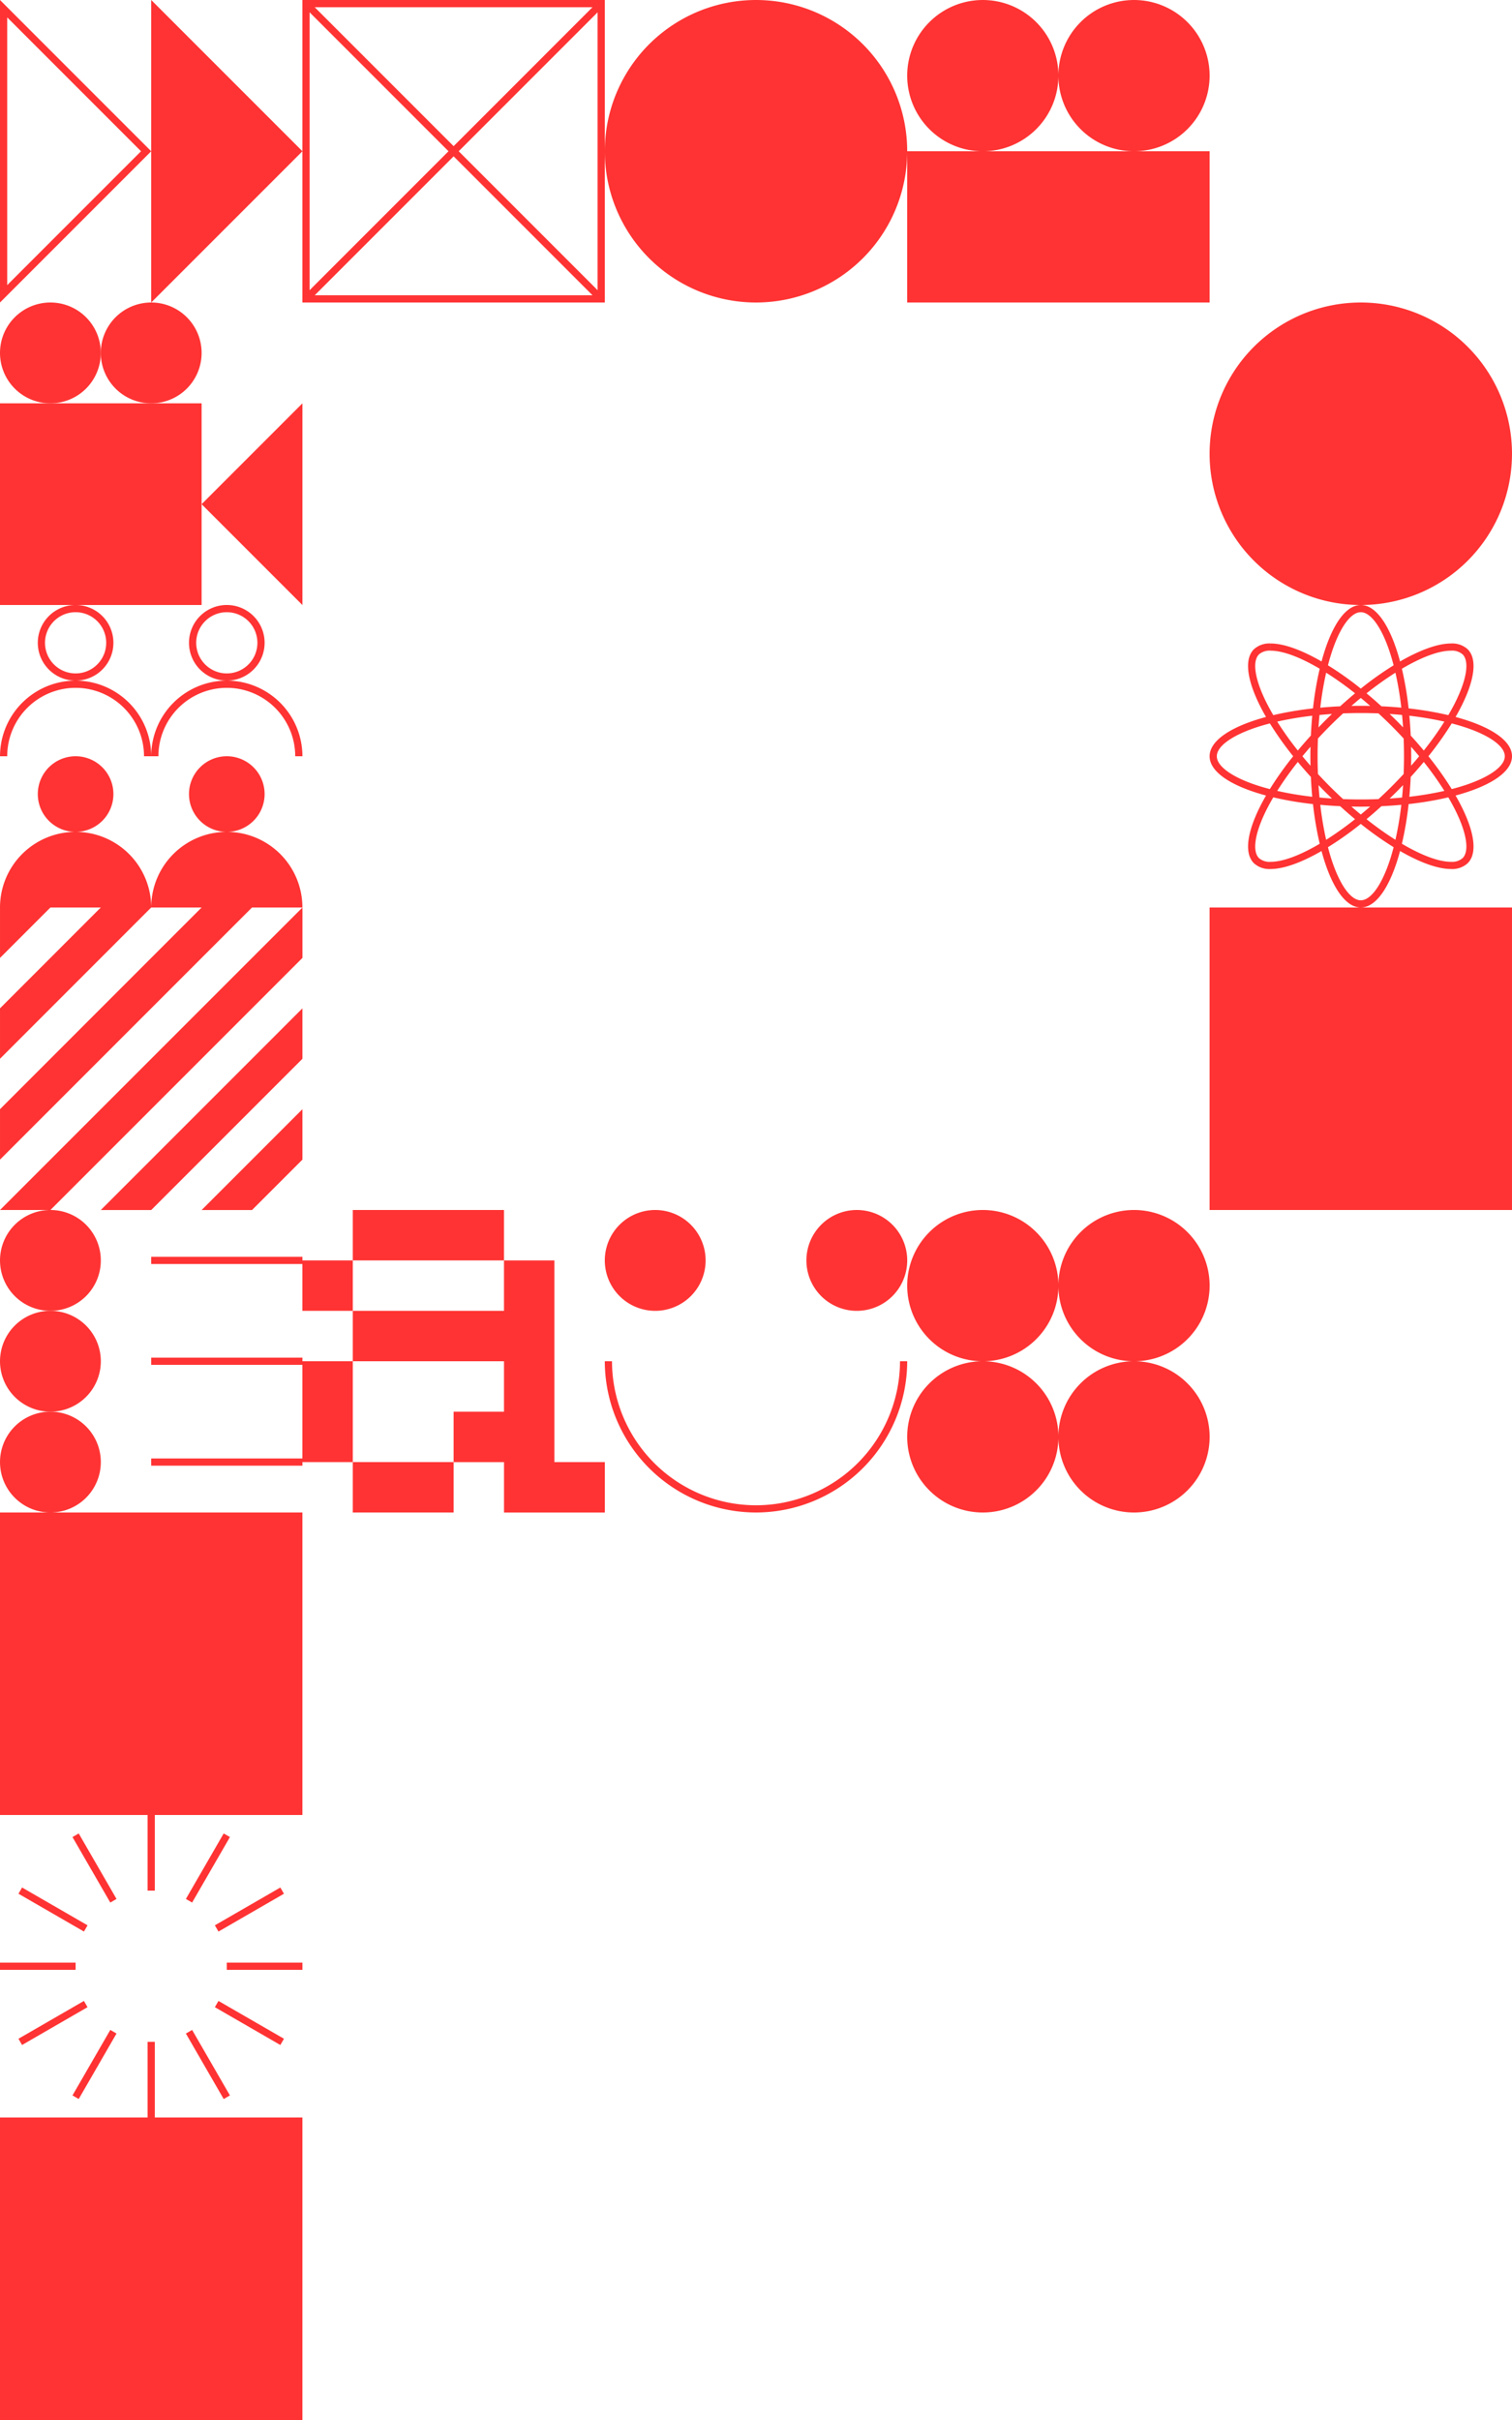 <svg xmlns="http://www.w3.org/2000/svg" width="347.947" height="556.712" viewBox="0 0 347.947 556.712">
  <g id="Group_722" data-name="Group 722" transform="translate(22076 419.827)">
    <path id="Path_395" data-name="Path 395" d="M4.795,7.192a17.4,17.4,0,1,0,17.4-17.4,17.4,17.4,0,0,0-17.4,17.4m-17.4-17.4A17.4,17.4,0,0,0-30,7.192a17.4,17.4,0,0,0,17.4,17.4,17.4,17.4,0,0,0,17.4-17.4,17.4,17.4,0,0,0-17.4-17.4m17.4-17.4A17.4,17.4,0,0,0-12.6-45,17.4,17.4,0,0,0-30-27.6a17.4,17.4,0,0,0,17.4,17.4,17.4,17.4,0,0,0,17.4-17.4m34.795,0A17.4,17.4,0,0,0,22.192-45a17.4,17.4,0,0,0-17.4,17.4,17.4,17.4,0,0,0,17.4,17.4,17.4,17.4,0,0,0,17.4-17.4" transform="translate(-21837.232 -96.47)" fill="#f33"/>
    <path id="Path_397" data-name="Path 397" d="M6.393,3.2h0l-23.2,23.2L-40,49.59h11.6l11.6-11.6,23.2-23.2,23.2-23.2V-20Zm0-23.2-23.2,23.2L-40,26.4v11.6L-5.208,3.2,17.991-20Zm-23.2,0L-40,3.2v11.6L-5.208-20ZM-40-20V-8.4L-28.4-20ZM6.393,26.4l-23.2,23.2h11.6l11.6-11.6,23.2-23.2V3.2Zm0,23.2h11.6l11.6-11.6V26.4Z" transform="translate(-22035.998 -191.06)" fill="#f33"/>
    <path id="Path_398" data-name="Path 398" d="M3.2,1.6A11.6,11.6,0,0,0-8.4-10,11.6,11.6,0,0,0-20,1.6,11.6,11.6,0,0,0-8.4,13.2,11.6,11.6,0,0,0,3.2,1.6" transform="translate(-22055.998 -131.47)" fill="#f33"/>
    <path id="Path_399" data-name="Path 399" d="M0,1.6A11.6,11.6,0,1,0,11.6-10,11.6,11.6,0,0,0,0,1.6" transform="translate(-22075.998 -108.274)" fill="#f33"/>
    <path id="Path_400" data-name="Path 400" d="M0,1.6A11.6,11.6,0,1,0,11.6-10,11.6,11.6,0,0,0,0,1.6" transform="translate(-22075.998 -85.077)" fill="#f33"/>
    <path id="Path_402" data-name="Path 402" d="M30-229.058H64.8v-1.657H30Z" transform="translate(-22071.205 100.014)" fill="#f33"/>
    <path id="Path_403" data-name="Path 403" d="M30-209.058H64.8v-1.657H30Z" transform="translate(-22071.205 103.211)" fill="#f33"/>
    <path id="Path_404" data-name="Path 404" d="M30-189.058H64.8v-1.657H30Z" transform="translate(-22071.205 106.407)" fill="#f33"/>
    <path id="Path_405" data-name="Path 405" d="M1.2.228a7.041,7.041,0,0,1,0,14.083A7.041,7.041,0,0,1,1.2.228m0,15.74a8.7,8.7,0,1,0-8.7-8.7,8.7,8.7,0,0,0,8.7,8.7" transform="translate(-22059.801 -279.219)" fill="#f33"/>
    <path id="Path_406" data-name="Path 406" d="M2.4.228a15.758,15.758,0,0,1,15.74,15.74h1.657A17.418,17.418,0,0,0,2.4-1.429,17.418,17.418,0,0,0-15,15.968h1.657A15.758,15.758,0,0,1,2.4.228" transform="translate(-22060.998 -261.822)" fill="#f33"/>
    <path id="Path_407" data-name="Path 407" d="M1.2.228a7.041,7.041,0,0,1,0,14.083A7.041,7.041,0,0,1,1.2.228m0,15.74a8.7,8.7,0,1,0-8.7-8.7,8.7,8.7,0,0,0,8.7,8.7" transform="translate(-22025.008 -279.219)" fill="#f33"/>
    <path id="Path_408" data-name="Path 408" d="M2.4.228a15.758,15.758,0,0,1,15.74,15.74h1.657A17.418,17.418,0,0,0,2.4-1.429,17.418,17.418,0,0,0-15,15.968h1.657A15.758,15.758,0,0,1,2.4.228" transform="translate(-22026.203 -261.822)" fill="#f33"/>
    <path id="Path_409" data-name="Path 409" d="M2.4,1.2A8.7,8.7,0,0,0-6.3-7.5,8.7,8.7,0,0,0-15,1.2,8.7,8.7,0,0,0-6.3,9.9,8.7,8.7,0,0,0,2.4,1.2" transform="translate(-22052.301 -238.354)" fill="#f33"/>
    <path id="Path_410" data-name="Path 410" d="M2.4,0A17.4,17.4,0,0,0-15,17.4H19.795A17.4,17.4,0,0,0,2.4,0" transform="translate(-22061 -228.456)" fill="#f33"/>
    <path id="Path_411" data-name="Path 411" d="M2.4,1.2A8.7,8.7,0,0,0-6.3-7.5,8.7,8.7,0,0,0-15,1.2,8.7,8.7,0,0,0-6.3,9.9,8.7,8.7,0,0,0,2.4,1.2" transform="translate(-22017.508 -238.354)" fill="#f33"/>
    <path id="Path_412" data-name="Path 412" d="M2.4,0A17.4,17.4,0,0,0-15,17.4H19.795A17.4,17.4,0,0,0,2.4,0" transform="translate(-22026.203 -228.456)" fill="#f33"/>
    <path id="Path_414" data-name="Path 414" d="M60-410.411h69.588V-480H60ZM60-480m2.829,1.657h63.931L94.8-446.378Zm33.137,33.136,31.966-31.965v63.933Zm-34.31-31.965,31.967,31.965L61.657-413.24ZM94.8-444.034l31.966,31.966H62.83Z" transform="translate(-22066.41 60.174)" fill="#f33"/>
    <path id="Path_415" data-name="Path 415" d="M0,9.588H69.59V-60H0Z" transform="translate(-22076 127.298)" fill="#f33"/>
    <path id="Path_416" data-name="Path 416" d="M0,0V69.589L34.795,34.795ZM1.657,4,32.452,34.795,1.657,65.59Z" transform="translate(-22076 -419.826)" fill="#f33"/>
    <path id="Path_417" data-name="Path 417" d="M0,0V69.589L34.8,34.795Z" transform="translate(-22041.203 -419.826)" fill="#f33"/>
    <path id="Path_418" data-name="Path 418" d="M9.589,4.795A34.794,34.794,0,0,1-25.205,39.589,34.794,34.794,0,0,1-60,4.795,34.794,34.794,0,0,1-25.205-30,34.794,34.794,0,0,1,9.589,4.795" transform="translate(-21876.82 -389.826)" fill="#f33"/>
    <path id="Path_419" data-name="Path 419" d="M4.795,2.4A17.4,17.4,0,0,0-12.6-15,17.4,17.4,0,0,0-30,2.4a17.4,17.4,0,0,0,17.4,17.4A17.4,17.4,0,0,0,4.795,2.4" transform="translate(-21837.232 -404.826)" fill="#f33"/>
    <path id="Path_420" data-name="Path 420" d="M2.4,4.795a17.4,17.4,0,0,0,17.4-17.4A17.4,17.4,0,0,0,2.4-30,17.4,17.4,0,0,0-15-12.6,17.4,17.4,0,0,0,2.4,4.795" transform="translate(-21817.439 -389.826)" fill="#f33"/>
    <path id="Path_422" data-name="Path 422" d="M2.4,0H-15V34.795H54.589V0H2.4Z" transform="translate(-21852.232 -385.032)" fill="#f33"/>
    <path id="Path_423" data-name="Path 423" d="M8.113,5.708c-1,.333-2.055.64-3.154.924A76.469,76.469,0,0,0-.406-.921,76.468,76.468,0,0,0,4.959-8.475c1.1.284,2.155.592,3.154.924,5.673,1.891,9.058,4.369,9.058,6.63s-3.386,4.738-9.058,6.63m-2.365,5.71c2.673,5.347,3.316,9.494,1.718,11.092a3.686,3.686,0,0,1-2.681.852c-2.861,0-6.843-1.526-11.293-4.156a76.632,76.632,0,0,0,1.545-9.125A76.5,76.5,0,0,0,4.173,8.533c.574.978,1.1,1.942,1.575,2.884M-9.337,23.158c-1.892,5.673-4.369,9.058-6.63,9.058s-4.739-3.386-6.63-9.058c-.333-1-.64-2.058-.927-3.156a76.034,76.034,0,0,0,7.556-5.358A75.89,75.89,0,0,0-8.411,20C-8.7,21.1-9,22.158-9.337,23.158m-27.381.205a3.681,3.681,0,0,1-2.68-.852c-1.6-1.6-.957-5.746,1.717-11.092.471-.943,1-1.907,1.576-2.884a76.48,76.48,0,0,0,9.136,1.548,76.389,76.389,0,0,0,1.546,9.125c-4.451,2.629-8.433,4.156-11.294,4.156M-40.047,5.708C-45.718,3.816-49.1,1.339-49.1-.921s3.387-4.739,9.058-6.63c1-.333,2.056-.64,3.154-.924A76.3,76.3,0,0,0-31.527-.921a76.3,76.3,0,0,0-5.366,7.554c-1.1-.284-2.154-.592-3.154-.924m12.905-15.951q-.205,2.225-.313,4.563-1.574,1.726-3,3.448A74.414,74.414,0,0,1-35.2-8.889a74.413,74.413,0,0,1,8.062-1.354m3.2-9.9A76.789,76.789,0,0,1-17.286-15.4Q-19-13.977-20.717-12.409q-2.338.106-4.571.314a74.516,74.516,0,0,1,1.35-8.051M-22.6-25c1.89-5.672,4.369-9.058,6.63-9.058s4.738,3.387,6.63,9.058c.333,1,.64,2.058.926,3.156a76.1,76.1,0,0,0-7.555,5.36,76.055,76.055,0,0,0-7.556-5.36c.286-1.1.594-2.155.927-3.156M-4.48-5.68q-.106-2.335-.313-4.563A74.436,74.436,0,0,1,3.27-8.889,74.65,74.65,0,0,1-1.475-2.232Q-2.9-3.951-4.48-5.68m.086,6.943c.015-.723.026-1.45.026-2.184s-.01-1.461-.026-2.185q.959,1.091,1.857,2.185-.9,1.093-1.857,2.184M-4.48,3.836Q-2.9,2.11-1.475.388A74.493,74.493,0,0,1,3.27,7.046,74.443,74.443,0,0,1-4.793,8.4q.205-2.223.313-4.563M-9.335,8.807C-8.81,8.3-8.287,7.8-7.765,7.28s1.026-1.04,1.526-1.562c-.063.965-.141,1.917-.231,2.858q-1.414.136-2.865.232m-1.881,1.759q2.338-.108,4.57-.314A74.208,74.208,0,0,1-8,18.3a76.507,76.507,0,0,1-6.65-4.747q1.71-1.421,3.431-2.989m-6.913.086c.716.014,1.435.024,2.162.024s1.445-.01,2.161-.024q-1.08.945-2.161,1.836-1.082-.891-2.162-1.836m-2.589-.086q1.717,1.567,3.431,2.989A76.766,76.766,0,0,1-23.938,18.3a74.494,74.494,0,0,1-1.35-8.05q2.23.205,4.571.314M-25.7,5.717c.5.522,1.007,1.043,1.526,1.562S-23.124,8.3-22.6,8.807q-1.453-.1-2.866-.232c-.089-.941-.168-1.893-.231-2.858m-1.759-1.881q.106,2.336.313,4.563A74.42,74.42,0,0,1-35.2,7.046,74.259,74.259,0,0,1-30.458.388q1.428,1.721,3,3.448m-.086-2.574Q-28.5.172-29.4-.921q.9-1.093,1.857-2.185c-.015.724-.024,1.45-.024,2.185s.009,1.461.024,2.184M-13.806-12.5q-1.072-.023-2.161-.024c-.727,0-1.446.009-2.162.024q1.08-.946,2.162-1.836,1.08.889,2.161,1.836m7.336,2.076c.089.941.168,1.893.231,2.859-.5-.522-1.007-1.044-1.526-1.562S-8.81-10.148-9.335-10.65c.968.063,1.922.141,2.865.231m-4.746-1.99q-1.719-1.567-3.431-2.989A76.778,76.778,0,0,1-8-20.147,74.279,74.279,0,0,1-6.646-12.1q-2.229-.207-4.57-.314M-25.7-7.56c.063-.966.141-1.918.231-2.859.943-.089,1.9-.168,2.866-.231-.525.5-1.048,1.006-1.57,1.527S-25.194-8.082-25.7-7.56m2.7-.391c.977-.977,1.966-1.914,2.96-2.83,1.341-.051,2.7-.082,4.071-.082s2.729.031,4.07.082c.994.916,1.983,1.853,2.96,2.83s1.915,1.957,2.829,2.946c.052,1.345.082,2.707.082,4.084s-.03,2.737-.082,4.083Q-7.479,4.645-8.937,6.108c-.977.977-1.966,1.913-2.96,2.829-1.341.052-2.7.082-4.07.082s-2.73-.03-4.071-.082c-.994-.916-1.983-1.852-2.96-2.829s-1.915-1.958-2.828-2.947c-.053-1.345-.084-2.706-.084-4.083s.03-2.738.084-4.084Q-24.456-6.489-23-7.951M4.784-25.206a3.681,3.681,0,0,1,2.681.852c1.6,1.6.956,5.745-1.718,11.092-.471.942-1,1.906-1.575,2.884a76.268,76.268,0,0,0-9.137-1.548,76.653,76.653,0,0,0-1.545-9.127c4.45-2.628,8.432-4.154,11.293-4.154M18.828-.921c0-3.652-5.07-6.909-12.984-9.035,4.093-7.1,5.376-12.986,2.793-15.568a5.245,5.245,0,0,0-3.853-1.338c-3.012,0-7.111,1.486-11.714,4.138-2.126-7.919-5.383-12.991-9.036-12.991S-22.877-30.644-25-22.725c-4.6-2.654-8.7-4.138-11.714-4.138v1.657c2.861,0,6.843,1.526,11.293,4.154a76.41,76.41,0,0,0-1.546,9.127,76.246,76.246,0,0,0-9.136,1.548c-.574-.979-1.105-1.943-1.576-2.884C-40.355-18.609-41-22.755-39.4-24.353a3.68,3.68,0,0,1,2.68-.852v-1.657h0a5.245,5.245,0,0,0-3.852,1.338c-2.583,2.582-1.3,8.469,2.793,15.568C-45.693-7.831-50.761-4.574-50.761-.921s5.068,6.908,12.984,9.034c-4.094,7.1-5.376,12.988-2.793,15.569a5.244,5.244,0,0,0,3.852,1.337c3.012,0,7.111-1.485,11.715-4.137,2.126,7.919,5.383,12.991,9.036,12.991S-9.056,28.8-6.93,20.882c4.6,2.654,8.7,4.137,11.714,4.137a5.249,5.249,0,0,0,3.853-1.337c2.583-2.582,1.3-8.469-2.793-15.569C13.758,5.986,18.828,2.731,18.828-.921" transform="translate(-21746.881 -244.932)" fill="#f33"/>
    <path id="Path_425" data-name="Path 425" d="M309.59-230.411H240V-300H309.59Z" transform="translate(-22037.645 88.941)" fill="#f33"/>
    <path id="Path_426" data-name="Path 426" d="M0-110.412H69.59V-180H0Z" transform="translate(-22076 108.119)" fill="#f33"/>
    <path id="Path_427" data-name="Path 427" d="M3.2,1.6A11.6,11.6,0,0,0-8.4-10,11.6,11.6,0,0,0-20,1.6,11.6,11.6,0,0,0-8.4,13.2,11.6,11.6,0,0,0,3.2,1.6" transform="translate(-22056 -340.237)" fill="#f33"/>
    <path id="Path_428" data-name="Path 428" d="M1.6,3.2A11.6,11.6,0,0,0,13.2-8.4,11.6,11.6,0,0,0,1.6-20,11.6,11.6,0,0,0-10-8.4,11.6,11.6,0,0,0,1.6,3.2" transform="translate(-22042.805 -330.237)" fill="#f33"/>
    <path id="Path_430" data-name="Path 430" d="M4.795,0H-30V46.393H16.394V0Z" transform="translate(-22046 -327.041)" fill="#f33"/>
    <path id="Path_431" data-name="Path 431" d="M0,3.2l23.2,23.2V-20Z" transform="translate(-22029.605 -307.041)" fill="#f33"/>
    <path id="Path_432" data-name="Path 432" d="M9.589,4.795A34.794,34.794,0,0,1-25.205,39.589,34.794,34.794,0,0,1-60,4.795,34.794,34.794,0,0,1-25.205-30,34.794,34.794,0,0,1,9.589,4.795" transform="translate(-21737.643 -320.237)" fill="#f33"/>
    <path id="Path_433" data-name="Path 433" d="M1.6,3.2A11.6,11.6,0,0,0,13.2-8.4,11.6,11.6,0,0,0,1.6-20,11.6,11.6,0,0,0-10-8.4,11.6,11.6,0,0,0,1.6,3.2" transform="translate(-21926.82 -121.47)" fill="#f33"/>
    <path id="Path_434" data-name="Path 434" d="M1.6,3.2A11.6,11.6,0,0,0,13.2-8.4,11.6,11.6,0,0,0,1.6-20,11.6,11.6,0,0,0-10-8.4,11.6,11.6,0,0,0,1.6,3.2" transform="translate(-21880.428 -121.47)" fill="#f33"/>
    <path id="Path_435" data-name="Path 435" d="M9.361,0A33.175,33.175,0,0,1-23.776,33.137,33.175,33.175,0,0,1-56.914,0h-1.657A34.834,34.834,0,0,0-23.776,34.795,34.834,34.834,0,0,0,11.018,0Z" transform="translate(-21878.25 -106.676)" fill="#f33"/>
    <path id="Path_437" data-name="Path 437" d="M1.6,0H-10V23.2H1.6V0Z" transform="translate(-21996.41 -106.676)" fill="#f33"/>
    <path id="Path_438" data-name="Path 438" d="M3.6,0H-22.5V11.6H12.295V0Z" transform="translate(-21972.313 -141.47)" fill="#f33"/>
    <path id="Path_439" data-name="Path 439" d="M6.393,6.393V-40h-11.6v11.6H-40v11.6H-5.205v11.6H-16.8v11.6h11.6v11.6h23.2V6.393Z" transform="translate(-21954.813 -89.872)" fill="#f33"/>
    <path id="Path_440" data-name="Path 440" d="M0,0V11.6H23.2V0H0Z" transform="translate(-21994.813 -83.479)" fill="#f33"/>
    <path id="Path_441" data-name="Path 441" d="M1.2,0H-7.5V11.6H4.1V0Z" transform="translate(-21998.91 -129.872)" fill="#f33"/>
    <path id="Path_442" data-name="Path 442" d="M29.287-102.6h1.657V-120H29.287Z" transform="translate(-22071.32 117.709)" fill="#f33"/>
    <path id="Path_443" data-name="Path 443" d="M0-89.057H17.4v-1.657H0Z" transform="translate(-22076 122.389)" fill="#f33"/>
    <path id="Path_444" data-name="Path 444" d="M0,.114,8.7,15.18l1.435-.828L1.435-.714Z" transform="translate(-22059.32 2.67)" fill="#f33"/>
    <path id="Path_445" data-name="Path 445" d="M2.076,0-12.99,8.7l.828,1.435L2.9,1.435Z" transform="translate(-22058.76 40.484)" fill="#f33"/>
    <path id="Path_446" data-name="Path 446" d="M2.19,1.2-12.876-7.5l-.829,1.435,15.067,8.7Z" transform="translate(-22058.045 21.888)" fill="#f33"/>
    <path id="Path_447" data-name="Path 447" d="M0,2.076,1.435,2.9l8.7-15.066L8.7-12.99Z" transform="translate(-22059.32 60.145)" fill="#f33"/>
    <path id="Path_448" data-name="Path 448" d="M29.287-57.6h1.657V-75H29.287Z" transform="translate(-22071.32 124.9)" fill="#f33"/>
    <path id="Path_449" data-name="Path 449" d="M45-89.058H62.4v-1.657H45Z" transform="translate(-22068.807 122.389)" fill="#f33"/>
    <path id="Path_450" data-name="Path 450" d="M0,.114,8.7,15.18l1.435-.828L1.435-.714Z" transform="translate(-22033.223 47.869)" fill="#f33"/>
    <path id="Path_451" data-name="Path 451" d="M.114,1.4,15.18-7.3l-.828-1.435L-.714-.038Z" transform="translate(-22025.838 23.125)" fill="#f33"/>
    <path id="Path_452" data-name="Path 452" d="M0,.2,15.066,8.9,15.9,7.462.828-1.237Z" transform="translate(-22026.553 41.721)" fill="#f33"/>
    <path id="Path_453" data-name="Path 453" d="M1.4.114-.038-.714l-8.7,15.066,1.435.828Z" transform="translate(-22024.486 2.67)" fill="#f33"/>
  </g>
</svg>